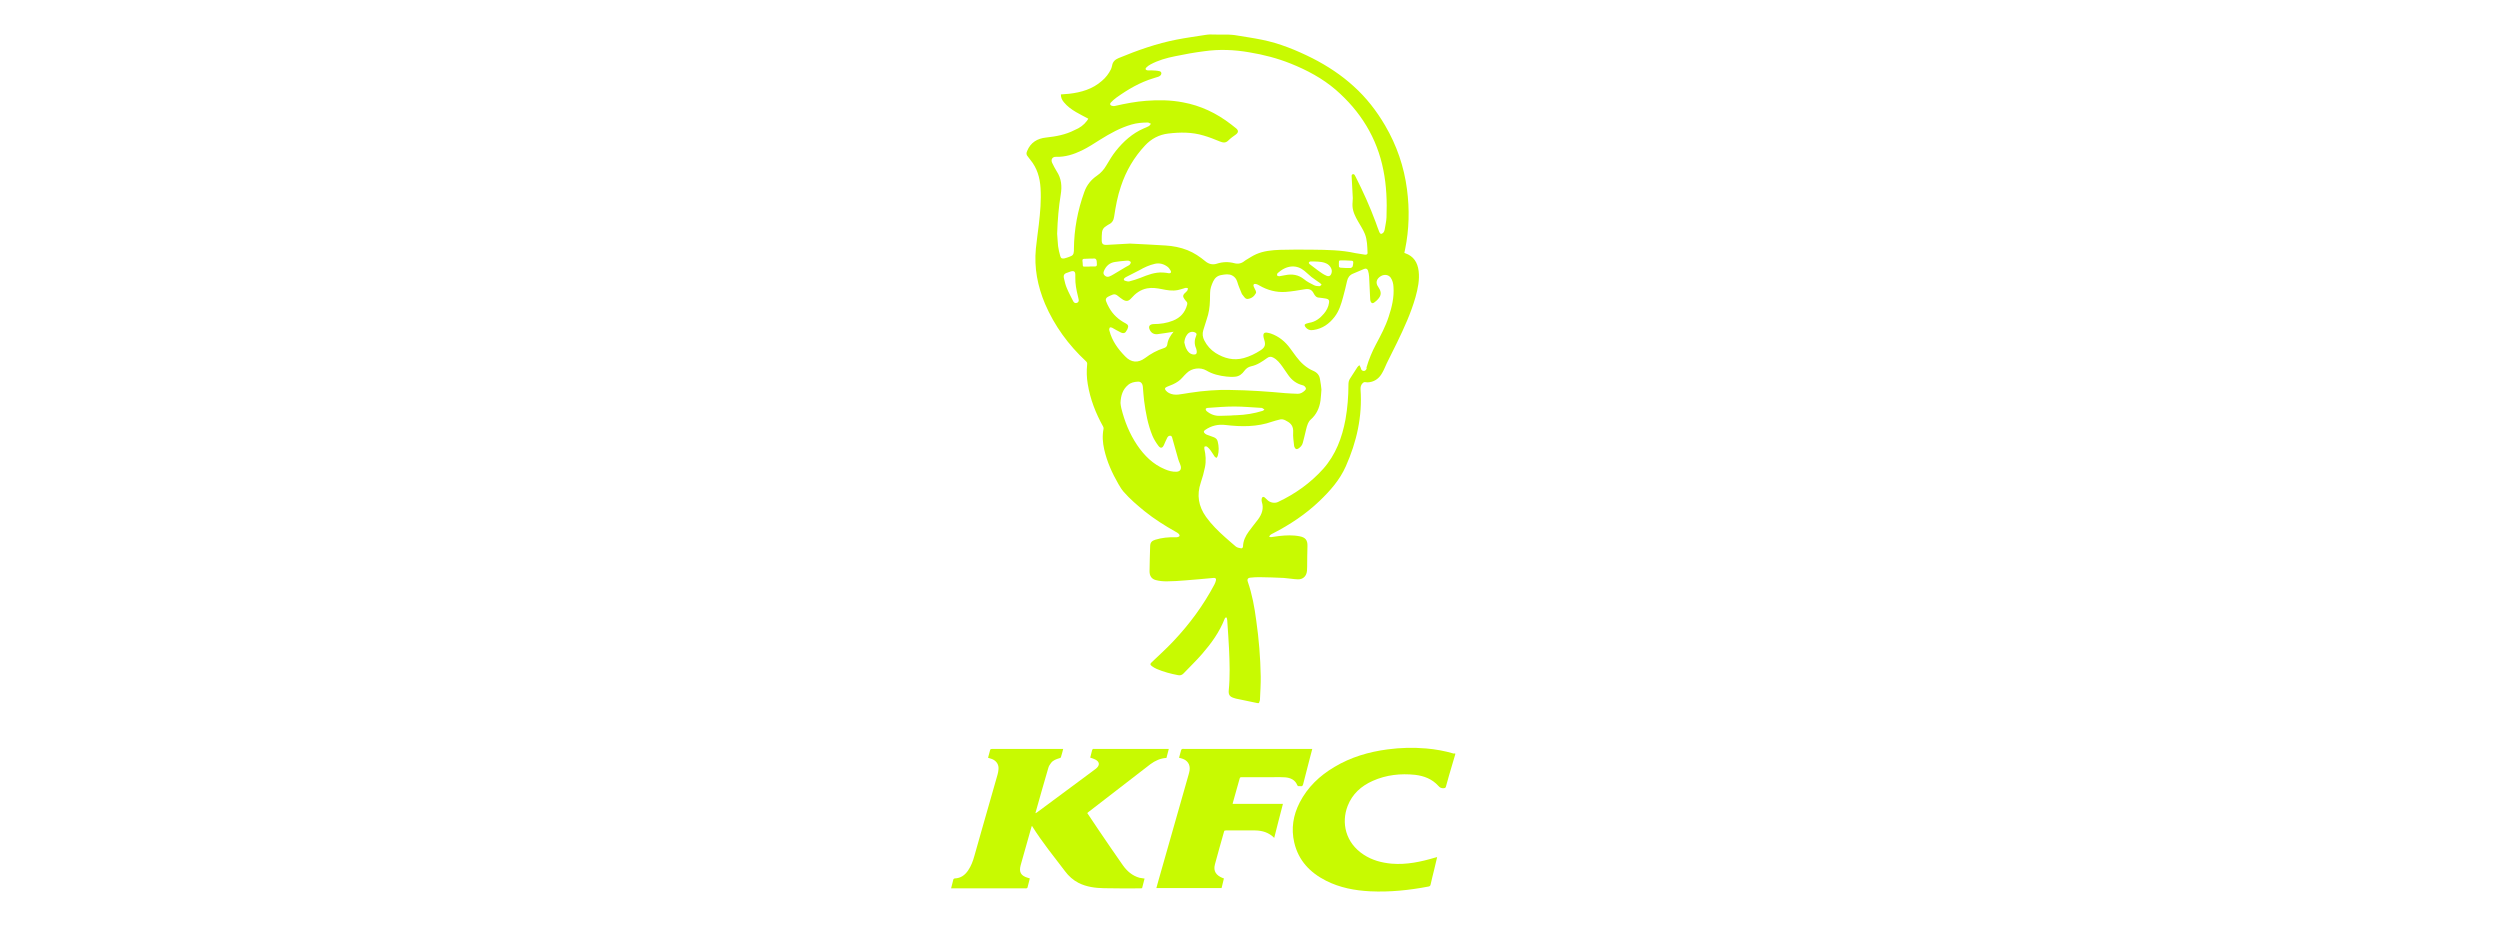 <svg xmlns="http://www.w3.org/2000/svg" xmlns:xlink="http://www.w3.org/1999/xlink" id="Layer_1" x="0px" y="0px" viewBox="0 0 161 60" style="enable-background:new 0 0 161 60;" xml:space="preserve"><style type="text/css">	.st0{display:none;}	.st1{display:inline;}	.st2{fill:#C8FA01;}</style><g id="ZrIh3j.tif" class="st0">	<g class="st1">		<path class="st2" d="M54.03,34.23c0.04-0.11,0.1-0.22,0.11-0.33c0.31-3.24,4.24-5.43,7.17-4.48c0.14,0.05,0.35,0.03,0.47-0.04   c0.65-0.39,1.28-0.81,1.92-1.23c-0.23-1.03-0.54-2.13-0.71-3.24c-0.32-2.14-0.26-4.27,0.3-6.37c0.1-0.36,0.02-0.53-0.28-0.71   c-0.86-0.51-1.72-1.03-2.57-1.56c-1.54-0.94-1.94-2.22-1.05-3.81c3.15-5.56,7.68-9.43,13.91-11.14   c8.93-2.44,18.42,0.72,24.09,9.02c0.44,0.65,0.87,1.31,1.22,2.01c0.83,1.65,0.35,3.2-1.22,4.14c-0.71,0.42-1.44,0.8-2.14,1.23   c-0.14,0.09-0.18,0.35-0.24,0.54c-0.02,0.08,0.04,0.19,0.06,0.28c0.13,0.89,0.33,1.56,1.46,1.8c1.17,0.25,1.65,1.27,1.59,2.57   c-0.03,0.64,0.69,1.09,1.26,0.79c1.18-0.62,2.42-0.78,3.71-0.42c1.2,0.33,1.67,1.01,1.64,2.24c-0.01,0.22-0.05,0.44,0.01,0.65   c0.04,0.14,0.2,0.35,0.32,0.36c1.17,0.08,2.12,1.42,1.87,2.88c-0.19,1.13-0.78,2.05-1.55,2.86c-0.31,0.33-0.4,0.66-0.4,1.1   c0.02,2.2-0.19,4.35-1.52,6.24c-1.29,1.84-3.69,2.8-5.6,2.15c-1.67-0.57-2.53-1.83-2.9-3.49c-0.04-0.2-0.1-0.4-0.14-0.6   c-0.05-0.01-0.1-0.02-0.16-0.03c-0.1,0.21-0.23,0.41-0.28,0.64c-0.88,3.36-1.81,6.7-2.59,10.08c-0.65,2.83-1.15,5.69-1.67,8.54   c-0.24,1.33-0.93,2.21-2.24,2.59c-5.54,0-11.09,0-16.63,0c-1.29-0.4-1.98-1.28-2.23-2.61c-0.44-2.35-0.92-4.69-1.43-7.03   c-0.32-1.47-0.72-2.92-1.07-4.36c-0.55,0.07-1.04,0.21-1.52,0.16c-0.61-0.07-0.98,0.15-1.42,0.55c-2.94,2.73-7.53,1.58-8.68-2.15   c-0.51-1.67-0.17-3.26,0.58-4.79c0.09-0.18,0.18-0.5,0.09-0.62c-0.86-1.09-1.32-2.34-1.55-3.69   C54.03,34.7,54.03,34.46,54.03,34.23z M67.18,43.67c0.07,0.25,0.12,0.42,0.16,0.59c0.94,4.18,1.88,8.35,2.82,12.53   c0.25,1.14,0.72,1.55,1.86,1.55c5.01,0,10.03,0,15.04,0c0.18,0,0.35,0,0.53-0.02c0.61-0.06,1.03-0.38,1.24-0.94   c0.12-0.33,0.18-0.68,0.25-1.03c1.07-4.99,2.1-10,3.22-14.98c0.38-1.69,1-3.33,1.48-4.9c0.81,0,1.51,0,2.2,0   c0,0.29-0.01,0.66,0,1.02c0.08,2.53,2.28,3.98,4.62,3.04c0.83-0.33,1.47-0.88,1.98-1.61c1.18-1.67,1.32-3.59,1.32-5.53   c0-0.78,0.08-1.42,0.72-1.98c0.44-0.39,0.74-0.96,1-1.51c0.17-0.37,0.23-0.84,0.2-1.25c-0.07-0.87-0.79-1.24-1.57-0.87   c-0.17,0.08-0.34,0.17-0.6,0.31c0-0.92-0.04-1.76,0.01-2.6c0.04-0.58-0.19-0.9-0.69-1.08c-1.05-0.39-2.11-0.31-3,0.28   c-0.64,0.43-1.12,0.38-1.69,0.04c-0.12-0.07-0.25-0.12-0.37-0.18c-0.99-0.46-0.99-0.46-0.91-1.57c0.08-1.05-0.29-1.57-1.33-1.8   c-0.38-0.08-0.77-0.09-1.13-0.13c-0.3-1.15-0.6-2.29-0.86-3.43c-0.03-0.13,0.15-0.37,0.29-0.46c1.03-0.61,2.08-1.2,3.12-1.78   c0.56-0.31,0.83-0.82,0.8-1.41c-0.03-0.47-0.15-1-0.39-1.39c-0.67-1.08-1.37-2.16-2.18-3.15c-3.97-4.87-9.09-7.6-15.39-7.76   c-8.45-0.21-14.77,3.62-19.21,10.7c-1.1,1.75-0.94,2.18,0.8,3.24c1.09,0.66,2.17,1.33,3.28,2c-0.8,1.89-0.92,3.82-0.85,5.78   c0.07,1.96,0.65,3.8,1.36,5.64c-1.38,0.28-2.67,0.56-3.24,2c-0.09-0.05-0.17-0.09-0.23-0.13c-2.33-1.64-6.2,0.32-6.58,2.95   c-0.19,1.32,0.14,2.5,0.87,3.58c0.32,0.47,0.7,0.89,1.06,1.34c-0.11,0.14-0.22,0.28-0.32,0.42c-0.82,1.2-1.26,2.51-1.01,3.96   c0.28,1.62,1.23,2.76,2.81,3.26c1.69,0.53,3.13-0.03,4.38-1.19c0.3-0.28,0.53-0.62,0.8-0.94C65.05,44.78,66.15,44.57,67.18,43.67z   "></path>		<path class="st2" d="M98.7,26.47c0.1,1.74-0.25,3.5,0.33,5.17c0.08,0.01,0.16,0.03,0.24,0.04c0.11-0.25,0.27-0.49,0.31-0.75   c0.19-1.3,0.38-2.6,0.49-3.91c0.09-1.07,0.91-1.69,1.98-1.39c0.09,1.73,0.18,3.46,0.28,5.34c0.68-0.53,1.23-0.96,1.78-1.39   c0.03,0.03,0.05,0.05,0.08,0.08c-0.43,0.41-0.84,0.85-1.3,1.22c-0.39,0.31-0.52,0.64-0.53,1.15c-0.03,1.35-0.07,2.71-0.26,4.05   c-0.15,1.11-0.66,2.11-1.7,2.7c-0.69,0.39-1.43,0.64-2.16,0.1c-0.7-0.53-0.89-1.31-0.71-2.12c0.14-0.64,0.38-1.3,0.74-1.83   c0.54-0.78,1.22-1.48,1.89-2.17c0.26-0.27,0.38-0.51,0.33-0.88c-0.08-0.62-0.14-1.24-0.31-1.86c-0.14,0.55-0.28,1.11-0.44,1.66   c-0.08,0.28-0.21,0.55-0.34,0.82c-0.24,0.49-0.6,0.83-1.17,0.85c-0.57,0.02-0.9-0.33-1.12-0.8c-0.03-0.06-0.08-0.12-0.18-0.25   c-0.14,0.37-0.22,0.69-0.36,0.98c-0.19,0.38-0.37,0.79-0.65,1.11c-0.69,0.8-1.7,0.63-2.14-0.33c-0.09-0.19-0.16-0.39-0.26-0.65   c-0.22,0.52-0.38,0.97-0.59,1.41c-0.29,0.62-0.77,1.01-1.49,0.93c-0.71-0.08-0.94-0.63-1.11-1.22c-0.04-0.15-0.09-0.29-0.17-0.56   c-0.14,0.27-0.24,0.46-0.33,0.64c-0.59,1.12-1.39,2-2.64,2.38c-1.13,0.34-2.04,0.05-2.77-0.88c-0.14-0.18-0.27-0.37-0.47-0.64   c-0.09,0.43-0.13,0.75-0.23,1.06c-0.13,0.39-0.25,0.79-0.46,1.14c-0.42,0.67-1.09,0.81-1.71,0.32c-0.44-0.35-0.81-0.79-1.2-1.2   c-0.14-0.15-0.26-0.33-0.54-0.47c-0.04,0.61-0.14,1.23-0.09,1.84c0.05,0.71-0.39,0.93-0.91,1.09c-0.61,0.19-1.13,0-1.43-0.51   c-0.1-0.17-0.16-0.36-0.22-0.54c-0.06-0.18-0.11-0.37-0.19-0.68c-0.1,0.23-0.16,0.36-0.23,0.49c-0.33,0.58-0.58,1.23-1.02,1.7   c-1.17,1.25-2.9,0.84-3.46-0.78c-0.17-0.49-0.23-1.02-0.48-1.55c-0.03,0.18-0.06,0.36-0.1,0.53c-0.2,0.87-0.29,1.79-0.64,2.6   c-0.21,0.48-0.77,0.89-1.27,1.12c-0.87,0.4-1.71,0.07-2.26-0.72c-0.12-0.17-0.23-0.35-0.39-0.59c-0.17,0.44-0.28,0.81-0.45,1.16   c-0.16,0.33-0.34,0.67-0.59,0.94c-0.68,0.75-1.75,0.6-2.1-0.34c-0.23-0.63-0.28-1.34-0.37-2.02c-0.06-0.49-0.01-0.98-0.07-1.47   c-0.02-0.15-0.22-0.4-0.34-0.4c-0.46-0.01-0.92,0.05-1.48,0.1c0.26,0.48,0.47,0.84,0.66,1.22c0.51,1.04,0.71,2.13,0.33,3.26   c-0.44,1.32-1.43,2.01-2.76,2.16c-1.75,0.2-3.05-1.64-2.55-3.55c0.25-0.94,0.76-1.72,1.52-2.33c0.16-0.13,0.33-0.27,0.55-0.45   c-0.45-0.41-0.87-0.78-1.27-1.18c-0.89-0.86-1.53-1.85-1.46-3.16c0.07-1.38,1.37-2.5,2.98-2.58c1.19-0.06,2.15,0.78,2.34,2.18   c0.05,0.38-0.05,0.88-0.28,1.17c-0.35,0.44-0.99,0.44-1.47,0.22c0-0.62,0.04-1.21-0.01-1.78c-0.05-0.52-0.35-0.88-0.92-0.88   c-0.54,0-1.04,0.46-0.99,1.04c0.04,0.53,0.13,1.16,0.44,1.55c0.75,0.95,1.65,1.78,2.49,2.65c0.06,0.06,0.18,0.09,0.27,0.09   c0.63,0.01,1.25,0,1.92,0c0-0.74,0-1.44,0-2.19c-0.67,0.06-0.74-0.39-0.81-0.87c0.84-0.32,0.84-0.32,0.86-1.27   c0.01-0.69,0.04-1.38,0.05-2.06c0-0.5,0.42-0.6,0.74-0.71c0.36-0.12,0.75-0.13,1.14-0.15c0.02,0,0.09,0.31,0.09,0.48   c0.01,0.98,0,1.96,0,3.02c0.33-0.11,0.69-0.22,1.05-0.34c0.03,0.03,0.06,0.07,0.09,0.1c-0.27,0.22-0.51,0.47-0.81,0.64   c-0.33,0.18-0.48,0.39-0.46,0.79c0.06,1.59,0.07,3.18,0.15,4.77c0.02,0.36,0.24,0.71,0.37,1.06c0.26-0.29,0.59-0.55,0.74-0.89   c0.16-0.35,0.18-0.79,0.19-1.19c0.03-0.69-0.02-1.38,0.04-2.06c0.02-0.27,0.23-0.52,0.35-0.77c0.1-0.22,0.27-0.42,0.3-0.65   c0.13-0.8,0.64-1.38,1.46-1.58c0.75-0.18,1.43,0.07,1.83,0.85c0.36,0.7,0.58,1.48,0.92,2.39c0.07-0.28,0.14-0.47,0.16-0.66   c0.09-0.7,0.1-1.42,0.26-2.1c0.23-0.99,0.97-1.56,1.98-1.67c0.98-0.1,1.72,0.4,1.89,1.28c0.18,0.93-0.07,1.2-1.1,1.12   c-0.04-0.45-0.06-0.92-0.13-1.38c-0.02-0.15-0.18-0.27-0.27-0.41c-0.13,0.11-0.29,0.2-0.38,0.33c-0.09,0.14-0.16,0.33-0.16,0.5   c-0.01,1.17,0,2.35,0.02,3.52c0,0.19,0.1,0.38,0.19,0.55c0.31,0.64,0.77,0.8,1.33,0.35c0.79-0.63,1.28-1.42,1.25-2.52   c-0.06-2.67-0.07-5.34-0.07-8.02c0-0.66,1.2-1.39,1.79-1.1c0.13,0.06,0.19,0.39,0.18,0.59c-0.04,2.04-0.14,4.09-0.15,6.13   c-0.01,1.02,0.1,2.04,0.19,3.06c0.02,0.25,0.14,0.49,0.36,0.71c0.09-0.87,0.12-1.75,0.29-2.6c0.21-1.01,0.48-2.03,0.86-2.99   c0.18-0.44,0.64-0.84,1.07-1.09c0.49-0.29,0.98-0.03,1.15,0.45c0.11,0.33,0.11,0.59-0.31,0.74c-0.27,0.09-0.52,0.27-0.74,0.46   c-1.14,0.97-1.18,1.43-0.21,2.51c0.43,0.48,0.89,0.94,1.39,1.35c0.44,0.35,0.71,0.25,0.88-0.28c0.19-0.6,0.25-1.17,0.06-1.83   c-0.7-2.32-0.79-4.69-0.02-7.02c0.5-1.51,1.41-2.62,3.09-2.9c1.03-0.17,1.86,0.25,2.2,1.23c0.18,0.51,0.26,1.07,0.28,1.61   c0.04,1.1-0.23,1.38-1.32,1.53c-0.21,0.03-0.43,0-0.59,0c0.07-0.77,0.19-1.54,0.2-2.31c0.01-0.45,0.02-1.07-0.53-1.19   c-0.58-0.14-0.91,0.37-1.15,0.83c-0.55,1.04-0.66,2.18-0.68,3.32c-0.03,1.54,0.14,3.07,0.68,4.52c0.27,0.73,0.61,1.48,1.49,1.6   c0.89,0.12,1.53-0.42,2.04-1.08c0.57-0.74,0.95-1.53,0.84-2.55c-0.1-0.91,0.01-1.84,0.04-2.77c0-0.14,0.06-0.34,0.16-0.41   c0.52-0.37,1.08-0.63,1.82-0.47c-0.02,0.41-0.07,0.79-0.06,1.18c0.04,1.37,0.08,2.74,0.16,4.11c0.01,0.18,0.2,0.35,0.31,0.52   c0.15-0.14,0.39-0.25,0.44-0.42c0.19-0.63,0.42-1.27,0.45-1.92c0.07-1.31,0.02-2.63,0.02-4c-0.73,0.05-0.87-0.36-0.91-0.92   c0.25-0.06,0.49-0.11,0.9-0.21c0-0.9-0.01-1.83,0-2.77c0.01-0.73,1.08-1.47,1.76-1.21c0.12,0.04,0.22,0.3,0.21,0.45   c-0.01,0.83-0.06,1.65-0.09,2.47c-0.01,0.19,0,0.38,0,0.66c0.44-0.15,0.8-0.27,1.16-0.39c0.03,0.04,0.06,0.07,0.09,0.11   c-0.27,0.22-0.52,0.48-0.83,0.64c-0.35,0.18-0.45,0.42-0.44,0.8c0.06,1.57,0.06,3.14,0.14,4.71c0.02,0.37,0.25,0.74,0.38,1.11   c0.26-0.32,0.61-0.59,0.76-0.96c0.16-0.39,0.2-0.86,0.19-1.3c-0.01-1.02-0.1-2.04-0.1-3.06C96.65,26.62,97.4,26.11,98.7,26.47z    M59.84,38.94c-0.32,0.39-0.66,0.68-0.84,1.05c-0.54,1.1-0.46,2.21,0.11,3.28c0.23,0.43,0.53,0.81,1.1,0.73   c0.61-0.09,0.86-0.54,0.93-1.07C61.32,41.45,60.78,40.21,59.84,38.94z M100.53,32.97c-1.18,1.11-2.04,2.21-2.24,3.71   c-0.1,0.74,0.22,1.48,0.65,1.57c0.48,0.1,0.96-0.33,1.23-1.14C100.6,35.82,100.59,34.49,100.53,32.97z M68.76,37.64   c-0.02,0.82,0.13,1.59,0.55,2.29c0.33,0.53,0.85,0.52,1.14-0.04c0.34-0.66,0.38-1.37,0.27-2.1   C70.06,37.74,69.44,37.69,68.76,37.64z M70.57,37.6c0.06-0.08,0.13-0.16,0.19-0.25c-0.21-0.6-0.36-1.23-0.66-1.79   c-0.13-0.26-0.52-0.48-0.82-0.52c-0.41-0.06-0.73,0.21-0.87,0.68c0.17,0.05,0.33,0.1,0.47,0.15c0.12,0.47-0.48,1.07,0.27,1.36   C69.6,37.4,70.1,37.48,70.57,37.6z"></path>		<path class="st2" d="M87.51,56.86c-0.32,0-0.59,0-0.94,0c0.15-1.08,0.3-2.12,0.44-3.16c-0.03-0.01-0.06-0.03-0.1-0.04   c-0.41,0.88-0.82,1.76-1.23,2.63c-0.25,0.53-1.02,0.83-1.54,0.57c-0.13-0.07-0.22-0.26-0.29-0.42c-0.56-1.19-1.12-2.38-1.72-3.67   c-0.12,0.22-0.21,0.35-0.28,0.5c-0.5,1.07-1.03,2.12-1.48,3.21c-0.21,0.49-0.56,0.39-0.91,0.4c-0.35,0.01-0.66,0.04-0.85-0.41   c-0.44-1.05-0.95-2.07-1.43-3.1c-0.08-0.17-0.17-0.34-0.32-0.62c-0.58,1.25-1.12,2.4-1.65,3.55c-0.24,0.52-1.04,0.82-1.54,0.56   c-0.13-0.07-0.22-0.27-0.29-0.42c-0.37-0.77-0.73-1.55-1.2-2.29c0.12,0.88,0.24,1.77,0.37,2.69c-0.33,0-0.62,0-0.8,0   c-0.98-4.51-1.96-9.01-2.92-13.46c0.64-0.15,1.38-0.32,2.13-0.49c-0.01,0.04-0.02,0.11-0.06,0.16c-0.81,1.16-0.8,2.38-0.32,3.67   c0.36,0.98,0.6,2.01,0.89,3.02c0.08,0,0.15-0.01,0.23-0.01c0.48-1.04,0.93-2.11,1.47-3.12c0.36-0.67,0.4-1.23,0.01-1.9   c-0.41-0.69-0.66-1.47-1.04-2.18c-0.24-0.45-0.18-0.77,0.22-1.08c1.36,0.35,1.17,1.82,1.99,2.69c0.51-1.52,1.25-2.87,2.91-3.57   c0.49,0.03,0.8,0.44,1.03,1.01c0.34,0.85,0.76,1.67,1.16,2.52c0.67-0.87,1.99-3.97,1.9-4.43c0.48,0.04,0.96,0.09,1.33,0.12   c0.68,1.46,1.34,2.89,2.05,4.43c0.66-1.42,1.28-2.71,1.85-4.02c0.07-0.17-0.05-0.44-0.13-0.65c-0.1-0.27-0.24-0.53-0.34-0.75   c0.97-0.28,1.91-0.55,2.85-0.82c-0.24,0.53-0.52,1.11-0.77,1.7c-0.07,0.17-0.14,0.4-0.07,0.55c0.38,0.88,0.8,1.74,1.27,2.74   c0.11-0.32,0.18-0.52,0.24-0.72c0.36-1.23,0.73-2.45,1.05-3.68c0.11-0.42,0.08-0.88,0.12-1.36c0.33,0.03,0.8,0.07,1.31,0.12   C90.14,43.73,88.39,50.16,87.51,56.86z M82.12,49.85c0.66-1.41,1.26-2.7,1.85-3.99c0.04-0.1,0.06-0.24,0.02-0.34   c-0.6-1.31-1.21-2.61-1.87-4.05c-0.58,1.24-1.07,2.37-1.63,3.46c-0.27,0.52-0.27,0.95,0,1.47C81.06,47.49,81.55,48.62,82.12,49.85   z M79.51,47.1c-0.36,0.76-0.64,1.36-0.92,1.96c-0.33,0.73-0.92,1.47-0.92,2.2c0.01,0.75,0.59,1.51,0.93,2.25   c0.28,0.61,0.57,1.22,0.92,1.94c0.66-1.41,1.26-2.68,1.84-3.96c0.05-0.11,0.06-0.28,0.02-0.39C80.78,49.81,80.17,48.53,79.51,47.1   z M76.89,49.84c0.32-0.67,0.58-1.21,0.83-1.76c0.37-0.8,1.01-1.61,1.01-2.41c-0.01-0.82-0.65-1.64-1.02-2.46   c-0.25-0.54-0.51-1.08-0.82-1.73c-0.66,1.41-1.26,2.7-1.85,4c-0.05,0.12-0.02,0.31,0.03,0.44C75.65,47.19,76.24,48.45,76.89,49.84   z M84.74,55.47c0.34-0.72,0.62-1.3,0.89-1.89c0.35-0.77,0.96-1.54,0.96-2.3c0-0.77-0.62-1.54-0.97-2.3   c-0.27-0.59-0.55-1.17-0.88-1.87c-0.65,1.41-1.25,2.68-1.84,3.96c-0.05,0.11-0.07,0.28-0.02,0.38   C83.47,52.75,84.07,54.05,84.74,55.47z M74.27,47.1c-0.66,1.43-1.27,2.74-1.87,4.05c-0.04,0.09-0.03,0.24,0.02,0.33   c0.59,1.3,1.2,2.59,1.86,4c0.66-1.43,1.27-2.73,1.88-4.05c0.04-0.08,0.04-0.2,0-0.28C75.55,49.84,74.94,48.53,74.27,47.1z    M87.36,41.47c-0.66,1.43-1.27,2.7-1.84,3.99c-0.07,0.16,0,0.41,0.08,0.59c0.4,0.9,0.82,1.78,1.23,2.67   c0.16,0.34,0.33,0.67,0.51,1.05c0.97-1.53,1.12-3.22,1.56-4.81c0.02-0.07,0-0.16-0.04-0.23C88.39,43.69,87.9,42.64,87.36,41.47z"></path>		<path class="st2" d="M79.66,15.6c0.7,0.73,1.36,1.43,2.06,2.16c-2.49,1.99-3.28,4.7-3.42,7.58c-0.76,0.33-1.47,0.6-2.15,0.94   c-0.63,0.32-0.92,0.88-0.91,1.6c0.01,1.16,0,2.31,0,3.46c-2.22,0.01-2.84,0.26-3.96,1.55c-0.6-0.16-1.18-0.3-1.76-0.46   c-0.43-0.12-1.09-1.08-1.06-1.57c0.06-1.31,0.34-2.58,0.97-3.73c0.48-0.88,0.98-1.75,1.55-2.57c2.19-3.1,4.74-5.87,7.7-8.25   C78.97,16.09,79.28,15.88,79.66,15.6z"></path>		<path class="st2" d="M77.14,13.5c0.64,0.52,1.26,1.02,1.85,1.5c-1.24,1.11-2.48,2.16-3.65,3.29c-2.24,2.19-4.27,4.56-5.91,7.25   c-0.83,1.35-1.47,2.77-1.66,4.37c-0.01,0.09-0.05,0.18-0.11,0.35c-0.97-1.45-1.58-2.96-1.94-4.58c-0.4-1.79-0.41-3.58-0.12-5.39   c0.16-0.96,0.76-1.6,1.53-2.06c0.74-0.44,1.55-0.75,2.35-1.08c0.87-0.35,1.77-0.64,2.65-0.98C73.9,15.5,75.64,14.79,77.14,13.5z"></path>		<path class="st2" d="M92.53,20.11c-0.11-0.18-0.19-0.4-0.33-0.55c-1.16-1.16-2.44-2.15-3.98-2.77c-1.79-0.72-3.54-0.51-5.25,0.25   c-0.11,0.05-0.21,0.1-0.32,0.16c-0.09,0.04-0.17,0.08-0.28,0.13c-0.68-0.72-1.35-1.43-2.08-2.2c2.17-1.19,4.18-2.63,6.71-2.9   c0.8-0.09,1.44,0.11,2.04,0.74c1.78,1.89,3.01,4.05,3.61,6.58c0.02,0.1,0.04,0.19,0.05,0.29c0,0.04-0.01,0.08-0.02,0.11   C92.63,20.01,92.58,20.06,92.53,20.11z"></path>		<path class="st2" d="M89.54,23.84c-0.87-0.82-1.86-1.13-3.01-0.99c-0.14,0.02-0.38-0.04-0.45-0.14c-1.04-1.58-2.07-3.18-3.12-4.81   c1.18-0.6,2.47-0.99,3.85-0.7c2.7,0.56,4.49,2.41,6.1,4.29c-0.45,0.64-0.82,1.19-1.25,1.81C91.01,23.12,90.25,23.29,89.54,23.84z"></path>		<path class="st2" d="M80.18,29.69c0.04-0.76,0.04-1.46,0.11-2.16c0.08-0.82-0.19-1.41-0.92-1.81c-0.14-0.07-0.29-0.28-0.29-0.41   c0.11-1.74,0.37-3.46,1.35-4.95c0.47-0.71,1.07-1.34,1.74-2.17c1.17,1.72,2.22,3.27,3.31,4.88c-2.54,1.08-3.43,3.16-3.82,5.54   c-0.08,0.47-0.18,0.75-0.7,0.8C80.72,29.43,80.49,29.57,80.18,29.69z"></path>		<path class="st2" d="M66.36,17.63c1.03-2.58,2.71-4.73,5.08-6.31c0.28-0.19,0.75-0.2,1.1-0.13c1.44,0.26,2.65,1.04,3.96,1.88   c-0.48,0.33-0.88,0.69-1.34,0.89c-1.61,0.72-3.23,1.4-4.86,2.08C68.99,16.58,67.66,17.1,66.36,17.63z"></path>		<path class="st2" d="M87.13,11.39c-2.85,0.39-5.12,1.85-7.44,3.21c-0.62-0.52-1.24-1.03-1.91-1.58c1.36-1.06,2.68-2.15,2.91-4.04   C83.04,9.23,85.14,10.03,87.13,11.39z"></path>		<path class="st2" d="M79.95,8.91c-0.15,0.46-0.22,0.87-0.41,1.21c-0.52,0.98-1.36,1.66-2.27,2.26c-0.11,0.07-0.36,0.01-0.51-0.06   c-1.24-0.66-2.46-1.34-3.68-2C75.13,9.29,77.41,8.81,79.95,8.91z"></path>		<path class="st2" d="M64.61,12.63c0.29-0.18,0.75-0.23,1.17,0.15c0.36,0.33,0.45,0.75,0.24,1.18c-0.38,0.77-0.8,1.52-1.24,2.32   c-1.14-0.66-2.22-1.28-3.37-1.94c0.44-0.75,0.83-1.5,1.32-2.17c0.17-0.23,0.65-0.42,0.9-0.34C63.98,11.94,64.24,12.31,64.61,12.63   z M64.75,14.9c0.11-0.46,0.2-0.81,0.26-1.17c0.01-0.04-0.29-0.19-0.32-0.16c-0.27,0.24-0.51,0.52-0.79,0.83   C64.21,14.58,64.39,14.69,64.75,14.9z M63.38,14.11c0.11-0.35,0.22-0.65,0.28-0.95c0.01-0.05-0.31-0.24-0.35-0.2   c-0.24,0.2-0.44,0.44-0.69,0.71C62.92,13.83,63.1,13.94,63.38,14.11z"></path>		<path class="st2" d="M83.59,7.51c0.51-1.22,0.98-2.36,1.49-3.57c0.8,0.34,1.59,0.63,2.31,1.03c0.25,0.14,0.5,0.59,0.46,0.85   c-0.06,0.35-0.39,0.66-0.66,1.08c0.26,0.3,0.34,0.79-0.07,1.27c-0.4,0.47-0.91,0.4-1.41,0.21C85.02,8.11,84.34,7.82,83.59,7.51z    M84.95,7.31c0.45,0.06,0.81,0.13,1.17,0.14c0.04,0,0.18-0.34,0.14-0.38c-0.28-0.23-0.58-0.42-0.92-0.65   C85.2,6.74,85.11,6.93,84.95,7.31z M85.55,5.88C85.95,5.94,86.25,6,86.56,6c0.05,0,0.17-0.35,0.13-0.38   c-0.23-0.2-0.5-0.36-0.79-0.55C85.77,5.37,85.69,5.55,85.55,5.88z"></path>		<path class="st2" d="M73.74,6.3c-0.55,0.52-0.42,1.06-0.16,1.66c-0.38,0.13-0.73,0.24-1.11,0.37c-0.41-1.23-0.8-2.39-1.21-3.63   c0.36-0.12,0.7-0.24,1.08-0.38c0.17,0.44,0.32,0.83,0.52,1.38c0.39-1.15,0.7-2.24,2.13-2.16c-0.25,0.54-0.51,1.08-0.79,1.69   c0.69,0.59,1.39,1.18,2.05,1.74C75.06,8.03,74.44,6.98,73.74,6.3z"></path>		<path class="st2" d="M79.31,4.5c0.02,0.27,0.04,0.48,0.06,0.74c-0.63,0.06-1.22,0.11-1.86,0.16c0.03,0.28,0.05,0.49,0.07,0.78   c0.69-0.04,1.34-0.09,2.03-0.13c0.03,0.27,0.06,0.5,0.09,0.82c-1.07,0.08-2.12,0.16-3.24,0.24c-0.1-1.29-0.19-2.53-0.29-3.84   c1.07-0.08,2.1-0.15,3.16-0.22c0.02,0.28,0.04,0.48,0.06,0.76C78.74,3.87,78.11,3.93,77.42,4c0.02,0.22,0.04,0.41,0.06,0.63   C78.1,4.58,78.66,4.55,79.31,4.5z"></path>		<path class="st2" d="M70.57,6.21c-0.42,0.26-0.69,0.75-1.29,0.44c-0.1-0.05-0.36,0.17-0.52,0.3c-0.05,0.04-0.01,0.3,0.02,0.3   c0.18,0.02,0.37,0.04,0.55,0c0.4-0.08,0.79-0.25,1.19-0.29c0.69-0.07,1.18,0.39,1.2,1.06c0.03,0.9-0.62,1.3-1.3,1.65   c-0.69,0.35-1.15,0.29-1.67-0.19c-0.04-0.04-0.06-0.09-0.11-0.18c0.39-0.26,0.65-0.8,1.29-0.4c0.13,0.08,0.48-0.14,0.69-0.29   c0.07-0.05,0.06-0.4,0.03-0.41c-0.22-0.07-0.46-0.14-0.69-0.11c-0.4,0.05-0.8,0.23-1.2,0.26c-0.57,0.04-1.01-0.36-1.02-0.9   c-0.02-0.85,0.62-1.22,1.26-1.54C69.64,5.58,70,5.65,70.57,6.21z"></path>		<path class="st2" d="M90.12,11.31c-0.36-0.45-1.17-0.44-0.82-1.27c0.03-0.08-0.17-0.27-0.29-0.38c-0.22-0.19-0.47-0.35-0.72-0.54   c-0.2,0.12-0.38,0.23-0.59,0.35c-0.29-0.21-0.59-0.43-0.93-0.68c1.11-0.72,2.16-1.41,3.23-2.07c0.13-0.08,0.42-0.02,0.55,0.08   c0.25,0.2,0.66,0.53,0.62,0.72C90.88,8.76,90.5,9.98,90.12,11.31z M88.96,8.59c0.25,0.19,0.44,0.33,0.7,0.52   c0.16-0.45,0.3-0.84,0.44-1.23c-0.03-0.02-0.06-0.05-0.1-0.07C89.67,8.06,89.34,8.31,88.96,8.59z"></path>		<path class="st2" d="M69.32,10.26c-0.27,0.28-0.45,0.5-0.67,0.69c-0.08,0.07-0.27,0.14-0.35,0.09c-0.69-0.42-0.83,0.3-1.13,0.58   c-0.15,0.14-0.07,0.52-0.09,0.79c0.06,0.02,0.12,0.04,0.18,0.06c-0.27,0.22-0.54,0.45-0.87,0.72c-0.15-0.3-0.31-0.64-0.48-0.98   c-0.31-0.65-0.63-1.31-0.94-1.96c-0.31-0.65-0.16-1.17,0.47-1.51c0.1-0.05,0.26-0.03,0.37,0.02C66.96,9.24,68.09,9.73,69.32,10.26   z M65.98,9.88c-0.03,0.03-0.07,0.06-0.1,0.09c0.2,0.35,0.41,0.71,0.65,1.12c0.22-0.24,0.39-0.41,0.59-0.63   C66.69,10.24,66.34,10.06,65.98,9.88z"></path>		<path class="st2" d="M83.81,4.51c-0.4-0.05-0.76-0.09-1.2-0.14c-0.16,0.93-0.31,1.85-0.47,2.85c-0.37-0.05-0.72-0.1-1.13-0.16   c0.14-0.98,0.28-1.9,0.42-2.87c-0.4-0.08-0.76-0.15-1.18-0.23c0.04-0.27,0.08-0.53,0.13-0.89c1.19,0.18,2.35,0.36,3.57,0.55   C83.9,3.93,83.86,4.19,83.81,4.51z"></path>		<path class="st2" d="M90.14,11.4c0.99-0.84,1.93-1.64,2.93-2.49c0.25,0.29,0.49,0.56,0.77,0.88c-0.74,0.63-1.45,1.24-2.22,1.9   c0.39,0.47,0.77,0.93,1.19,1.44c-0.23,0.2-0.43,0.37-0.69,0.6C91.46,12.96,90.82,12.21,90.14,11.4z"></path>		<path class="st2" d="M92.24,13.96c1.13-0.61,2.23-1.2,3.39-1.83c0.19,0.34,0.36,0.66,0.56,1.02c-0.86,0.47-1.68,0.92-2.56,1.4   c0.29,0.55,0.57,1.08,0.87,1.65c-0.27,0.15-0.51,0.28-0.81,0.44C93.21,15.75,92.73,14.88,92.24,13.96z"></path>		<path class="st2" d="M92.23,25.78c0.01,0.66-0.43,1.15-1.05,1.16c-0.62,0.01-1.13-0.5-1.15-1.16c-0.02-0.66,0.48-1.21,1.09-1.2   C91.74,24.58,92.23,25.11,92.23,25.78z"></path>	</g></g><g id="tcZ5VT.tif">	<g>		<path class="st2" d="M79.13,2.23c0.13,0.01,0.26,0.01,0.38,0.03c0.59,0.1,1.18,0.18,1.76,0.3c1.14,0.23,2.21,0.67,3.25,1.19   c0.96,0.49,1.86,1.08,2.66,1.81c0.81,0.73,1.47,1.58,2.02,2.52c0.75,1.28,1.22,2.65,1.41,4.11c0.17,1.29,0.14,2.58-0.12,3.86   c-0.02,0.08-0.03,0.15-0.05,0.23c0.02,0.01,0.04,0.03,0.06,0.03c0.54,0.19,0.79,0.59,0.86,1.14c0.07,0.57-0.05,1.13-0.2,1.68   c-0.29,1.02-0.73,1.98-1.19,2.93c-0.22,0.45-0.44,0.89-0.66,1.33c-0.1,0.21-0.18,0.43-0.3,0.63c-0.17,0.31-0.43,0.53-0.79,0.59   c-0.1,0.02-0.2,0.02-0.3,0c-0.08-0.01-0.11,0.02-0.16,0.06c-0.12,0.12-0.15,0.25-0.14,0.42c0.12,1.73-0.25,3.37-0.95,4.94   c-0.39,0.88-1.01,1.58-1.7,2.24c-0.89,0.85-1.9,1.52-2.99,2.08c-0.06,0.03-0.12,0.06-0.17,0.1c-0.03,0.03-0.05,0.07-0.08,0.11   c0.05,0.01,0.09,0.04,0.14,0.03c0.17-0.02,0.33-0.05,0.5-0.07c0.45-0.05,0.9-0.07,1.34,0.02c0.36,0.07,0.5,0.25,0.49,0.62   c-0.01,0.45-0.02,0.9-0.02,1.35c0,0.08,0,0.16-0.01,0.25c-0.03,0.34-0.25,0.56-0.59,0.55c-0.3-0.01-0.6-0.07-0.9-0.09   c-0.53-0.03-1.06-0.04-1.59-0.05c-0.18,0-0.37,0.01-0.55,0.03c-0.18,0.01-0.24,0.11-0.18,0.27c0.28,0.81,0.43,1.64,0.54,2.48   c0.17,1.19,0.27,2.39,0.29,3.6c0.01,0.51-0.03,1.01-0.05,1.52c0,0.03-0.01,0.05-0.02,0.08c-0.04,0.15-0.04,0.15-0.19,0.12   c-0.45-0.09-0.89-0.18-1.34-0.28c-0.05-0.01-0.1-0.03-0.16-0.05c-0.24-0.08-0.32-0.21-0.3-0.46c0.09-0.9,0.06-1.8,0.02-2.69   c-0.03-0.59-0.07-1.17-0.11-1.75c0-0.07-0.01-0.15-0.03-0.22c-0.02-0.07-0.06-0.08-0.11-0.02c-0.02,0.02-0.03,0.05-0.04,0.07   c-0.33,0.84-0.85,1.56-1.44,2.24c-0.38,0.44-0.81,0.85-1.21,1.27c-0.1,0.1-0.21,0.13-0.35,0.1c-0.47-0.09-0.93-0.21-1.37-0.4   c-0.11-0.05-0.22-0.11-0.31-0.18c-0.12-0.09-0.12-0.15-0.01-0.25c0.47-0.45,0.95-0.88,1.4-1.36c1.04-1.1,1.93-2.31,2.64-3.65   c0.05-0.09,0.08-0.19,0.1-0.28c0.02-0.11-0.05-0.15-0.16-0.14c-0.61,0.06-1.23,0.11-1.84,0.16c-0.39,0.03-0.79,0.06-1.18,0.06   c-0.23,0-0.47-0.02-0.69-0.08c-0.28-0.07-0.41-0.27-0.41-0.57c0.01-0.54,0.02-1.09,0.04-1.63c0.01-0.22,0.1-0.33,0.33-0.4   c0.42-0.13,0.85-0.17,1.28-0.16c0.05,0,0.11,0.01,0.16-0.01c0.05-0.01,0.11-0.04,0.12-0.07c0.01-0.04-0.01-0.1-0.04-0.13   c-0.06-0.06-0.14-0.11-0.22-0.15c-0.69-0.39-1.36-0.81-1.98-1.31c-0.48-0.39-0.95-0.79-1.36-1.26c-0.13-0.15-0.23-0.32-0.33-0.49   c-0.41-0.71-0.74-1.44-0.92-2.24c-0.1-0.44-0.13-0.88-0.04-1.33c0.01-0.04-0.01-0.1-0.03-0.14c-0.48-0.86-0.83-1.76-0.99-2.74   c-0.07-0.41-0.08-0.82-0.04-1.24c0.01-0.08,0.01-0.15-0.07-0.22c-1.13-1.05-2.03-2.28-2.64-3.7c-0.48-1.14-0.71-2.32-0.59-3.56   c0.05-0.52,0.13-1.03,0.19-1.55c0.09-0.78,0.16-1.56,0.11-2.35c-0.04-0.67-0.22-1.29-0.66-1.82c-0.05-0.07-0.1-0.14-0.16-0.21   c-0.11-0.11-0.1-0.23-0.04-0.36c0.22-0.54,0.65-0.8,1.21-0.86c0.64-0.07,1.26-0.18,1.84-0.48C69.54,8.24,69.8,8.05,70,7.78   c0.02-0.03,0.04-0.06,0.06-0.09c0.01-0.02,0.02-0.03,0.02-0.05c-0.26-0.14-0.53-0.27-0.78-0.42c-0.29-0.17-0.57-0.37-0.79-0.64   c-0.14-0.17-0.19-0.32-0.19-0.5c0.18-0.01,0.35-0.02,0.53-0.04c0.78-0.09,1.51-0.3,2.11-0.83c0.25-0.21,0.45-0.47,0.59-0.76   c0.03-0.07,0.05-0.15,0.07-0.23c0.04-0.25,0.2-0.39,0.42-0.48c1.21-0.5,2.45-0.94,3.74-1.19c0.61-0.12,1.22-0.2,1.84-0.3   c0.1-0.02,0.19-0.02,0.29-0.03C78.32,2.23,78.72,2.23,79.13,2.23z M72.71,15.69C72.71,15.69,72.71,15.7,72.71,15.69   c0.04,0,0.08,0,0.12,0c0.74,0.04,1.49,0.07,2.23,0.12c0.48,0.03,0.96,0.12,1.41,0.3c0.43,0.17,0.81,0.43,1.16,0.72   c0.22,0.18,0.47,0.24,0.74,0.15c0.37-0.12,0.75-0.13,1.12-0.03c0.26,0.07,0.48,0.01,0.68-0.16c0.02-0.02,0.04-0.03,0.06-0.04   c0.22-0.13,0.44-0.28,0.67-0.38c0.48-0.21,1-0.26,1.52-0.28c0.71-0.02,1.41-0.02,2.12-0.01c0.92,0.01,1.84,0.02,2.74,0.22   c0.21,0.04,0.42,0.07,0.62,0.1c0.09,0.01,0.18-0.01,0.17-0.13c-0.02-0.41-0.02-0.82-0.17-1.2c-0.11-0.28-0.29-0.54-0.44-0.81   c-0.18-0.31-0.34-0.63-0.36-0.99c-0.01-0.17,0.02-0.34,0.02-0.51c-0.02-0.44-0.05-0.87-0.07-1.31c0-0.09-0.04-0.2,0.07-0.23   c0.11-0.03,0.14,0.09,0.18,0.16c0.48,0.95,0.92,1.92,1.29,2.92c0.08,0.22,0.15,0.43,0.24,0.65c0.02,0.05,0.07,0.11,0.11,0.11   c0.05,0,0.11-0.04,0.15-0.08c0.04-0.05,0.07-0.12,0.08-0.18c0.04-0.27,0.11-0.53,0.12-0.8c0.04-1.02,0-2.04-0.2-3.04   c-0.41-2.09-1.48-3.8-3.07-5.18c-0.86-0.74-1.86-1.27-2.91-1.69c-0.85-0.34-1.74-0.57-2.65-0.72c-0.97-0.17-1.94-0.21-2.92-0.07   c-0.62,0.08-1.24,0.19-1.86,0.32c-0.55,0.11-1.09,0.26-1.59,0.53c-0.1,0.05-0.19,0.12-0.27,0.2c-0.08,0.08-0.05,0.16,0.07,0.18   c0.08,0.01,0.16,0,0.25,0c0.17,0.01,0.35,0.01,0.52,0.05c0.14,0.03,0.17,0.16,0.08,0.27c-0.04,0.04-0.09,0.07-0.14,0.09   c-0.11,0.04-0.22,0.06-0.32,0.1c-0.87,0.26-1.65,0.72-2.39,1.25c-0.13,0.09-0.24,0.2-0.35,0.31c-0.08,0.08-0.06,0.17,0.05,0.21   c0.07,0.02,0.15,0.03,0.22,0.01c0.66-0.15,1.33-0.28,2.01-0.33c0.79-0.06,1.58-0.05,2.36,0.1c1.15,0.21,2.17,0.7,3.09,1.41   c0.11,0.09,0.22,0.17,0.33,0.26c0.17,0.14,0.16,0.27-0.01,0.4c-0.17,0.12-0.34,0.24-0.49,0.39c-0.17,0.17-0.34,0.14-0.54,0.06   c-0.34-0.14-0.69-0.28-1.04-0.38C76.76,8.5,76,8.51,75.24,8.6c-0.59,0.07-1.09,0.33-1.5,0.77c-0.71,0.76-1.22,1.63-1.55,2.62   c-0.22,0.64-0.34,1.3-0.44,1.96c-0.03,0.22-0.12,0.4-0.34,0.5c-0.07,0.03-0.13,0.09-0.2,0.13c-0.14,0.08-0.22,0.22-0.24,0.37   c-0.02,0.17-0.02,0.34-0.02,0.51c0,0.25,0.08,0.32,0.33,0.31C71.76,15.74,72.23,15.72,72.71,15.69z M85.1,25.09   c-0.02,0.24-0.03,0.47-0.06,0.71c-0.07,0.48-0.26,0.9-0.64,1.23c-0.07,0.06-0.13,0.16-0.17,0.25c-0.05,0.12-0.09,0.26-0.12,0.39   c-0.07,0.28-0.13,0.57-0.21,0.85c-0.04,0.16-0.15,0.28-0.29,0.37c-0.1,0.06-0.18,0.04-0.23-0.07c-0.02-0.04-0.04-0.08-0.04-0.12   c-0.03-0.29-0.08-0.58-0.06-0.87c0.02-0.35-0.12-0.57-0.43-0.72c-0.02-0.01-0.03-0.02-0.05-0.03c-0.14-0.08-0.28-0.1-0.43-0.05   c-0.14,0.04-0.29,0.07-0.43,0.12c-0.98,0.35-1.99,0.34-3.01,0.22c-0.47-0.06-0.92,0.04-1.32,0.32c-0.11,0.08-0.11,0.14-0.01,0.23   c0.03,0.03,0.07,0.05,0.11,0.07c0.15,0.06,0.29,0.11,0.44,0.16c0.14,0.05,0.24,0.14,0.27,0.28c0.08,0.31,0.09,0.63,0,0.94   c-0.01,0.04-0.06,0.08-0.08,0.12c-0.04-0.03-0.09-0.05-0.12-0.09c-0.09-0.13-0.17-0.28-0.27-0.41c-0.06-0.08-0.13-0.16-0.21-0.22   c-0.04-0.03-0.12-0.03-0.16-0.01c-0.02,0.01-0.03,0.1-0.02,0.14c0.09,0.39,0.12,0.79,0.04,1.19c-0.07,0.34-0.16,0.67-0.27,0.99   c-0.27,0.8-0.15,1.52,0.34,2.21c0.36,0.5,0.79,0.92,1.24,1.32c0.23,0.2,0.45,0.4,0.68,0.59c0.09,0.07,0.21,0.09,0.32,0.11   c0.08,0.02,0.13-0.03,0.14-0.12c0.01-0.36,0.16-0.67,0.37-0.96c0.19-0.26,0.4-0.52,0.6-0.78c0.25-0.34,0.38-0.71,0.24-1.13   c-0.02-0.07-0.02-0.16,0-0.23c0.03-0.1,0.11-0.12,0.19-0.05c0.06,0.05,0.11,0.11,0.17,0.16c0.16,0.17,0.47,0.23,0.68,0.13   c1.11-0.52,2.09-1.22,2.91-2.13c0.81-0.91,1.22-2.01,1.44-3.19c0.13-0.74,0.19-1.49,0.19-2.24c0-0.14,0.02-0.27,0.11-0.4   c0.16-0.24,0.31-0.49,0.47-0.73c0.03-0.05,0.08-0.08,0.13-0.12c0.02,0.05,0.05,0.09,0.07,0.14c0.01,0.02,0.01,0.04,0.02,0.06   c0.02,0.1,0.08,0.16,0.18,0.17c0.1,0,0.15-0.06,0.19-0.15C88,23.7,88,23.67,88.01,23.64c0.15-0.51,0.35-0.99,0.6-1.46   c0.31-0.58,0.62-1.16,0.82-1.78c0.21-0.63,0.36-1.26,0.31-1.93c-0.01-0.21-0.06-0.41-0.18-0.59c-0.14-0.19-0.4-0.23-0.63-0.1   c-0.25,0.15-0.34,0.37-0.23,0.6c0.03,0.05,0.06,0.1,0.09,0.15c0.19,0.29,0.17,0.51-0.07,0.76c-0.04,0.04-0.08,0.09-0.13,0.12   c-0.08,0.06-0.16,0.16-0.26,0.09c-0.06-0.04-0.09-0.16-0.09-0.25c-0.03-0.48-0.04-0.96-0.07-1.44c-0.01-0.13-0.03-0.26-0.07-0.38   c-0.04-0.12-0.13-0.16-0.25-0.11c-0.25,0.1-0.49,0.21-0.73,0.31c-0.21,0.09-0.32,0.25-0.37,0.47c-0.08,0.35-0.16,0.7-0.26,1.05   c-0.12,0.44-0.25,0.87-0.53,1.24c-0.35,0.46-0.78,0.77-1.36,0.86c-0.22,0.04-0.39-0.01-0.53-0.19c-0.08-0.11-0.07-0.17,0.06-0.22   c0.06-0.02,0.12-0.04,0.18-0.05c0.4-0.06,0.7-0.29,0.95-0.59c0.17-0.2,0.29-0.43,0.33-0.7c0.03-0.16-0.03-0.24-0.19-0.27   c-0.14-0.02-0.29-0.05-0.43-0.06c-0.19,0-0.28-0.11-0.36-0.26c-0.13-0.26-0.29-0.33-0.59-0.28c-0.41,0.07-0.82,0.14-1.23,0.17   c-0.6,0.04-1.16-0.11-1.68-0.41c-0.07-0.04-0.14-0.08-0.22-0.1c-0.14-0.03-0.2,0.04-0.15,0.17c0.04,0.09,0.09,0.18,0.13,0.27   c0.02,0.05,0.03,0.11,0.01,0.15c-0.11,0.21-0.29,0.34-0.51,0.37c-0.17,0.03-0.25-0.14-0.34-0.25c-0.03-0.03-0.06-0.07-0.07-0.11   c-0.1-0.25-0.21-0.49-0.28-0.74c-0.06-0.19-0.16-0.32-0.33-0.41c-0.22-0.11-0.45-0.07-0.68-0.03c-0.26,0.04-0.43,0.18-0.54,0.41   c-0.11,0.24-0.2,0.47-0.2,0.74c0,0.16-0.01,0.33-0.01,0.49c-0.01,0.42-0.07,0.82-0.21,1.22c-0.08,0.23-0.14,0.47-0.22,0.7   c-0.07,0.23-0.04,0.45,0.07,0.66c0.17,0.33,0.41,0.6,0.72,0.8c0.56,0.35,1.16,0.51,1.82,0.33c0.39-0.11,0.74-0.28,1.08-0.5   c0.28-0.18,0.34-0.35,0.24-0.67c-0.03-0.09-0.05-0.17-0.06-0.26c-0.01-0.15,0.07-0.23,0.22-0.21c0.09,0.01,0.18,0.04,0.26,0.06   c0.52,0.18,0.93,0.52,1.25,0.96c0.13,0.17,0.25,0.35,0.38,0.52c0.3,0.4,0.65,0.73,1.12,0.93c0.23,0.1,0.39,0.28,0.42,0.55   C85.06,24.69,85.08,24.89,85.1,25.09z M75.58,21.36c-0.04,0.01-0.07,0.01-0.09,0.02c-0.32,0.05-0.63,0.1-0.95,0.14   c-0.21,0.02-0.38-0.06-0.48-0.25c-0.13-0.24-0.04-0.39,0.24-0.4c0.42,0,0.84-0.06,1.24-0.22c0.48-0.19,0.78-0.53,0.91-1.02   c0.02-0.09,0.02-0.16-0.06-0.23c-0.05-0.05-0.09-0.11-0.13-0.17c-0.09-0.13-0.09-0.21,0.02-0.33c0.06-0.06,0.13-0.11,0.18-0.18   c0.03-0.04,0.03-0.1,0.05-0.15c-0.05-0.01-0.1-0.04-0.15-0.03c-0.05,0-0.1,0.03-0.14,0.04c-0.12,0.03-0.25,0.08-0.37,0.1   c-0.35,0.07-0.69,0.01-1.03-0.06c-0.31-0.06-0.62-0.11-0.94-0.05c-0.43,0.08-0.75,0.32-1.03,0.64c-0.17,0.19-0.31,0.22-0.53,0.09   c-0.12-0.07-0.23-0.17-0.35-0.26c-0.09-0.07-0.19-0.11-0.3-0.07c-0.11,0.04-0.22,0.09-0.33,0.15c-0.12,0.07-0.16,0.17-0.1,0.3   c0.05,0.13,0.11,0.26,0.18,0.38c0.25,0.46,0.62,0.79,1.08,1.03c0.15,0.08,0.19,0.17,0.12,0.33c-0.01,0.04-0.03,0.07-0.05,0.1   c-0.09,0.19-0.2,0.24-0.39,0.15c-0.19-0.09-0.37-0.2-0.55-0.3c-0.04-0.02-0.11-0.04-0.15-0.02c-0.03,0.02-0.04,0.09-0.05,0.14   c0,0.02,0.01,0.05,0.02,0.08c0.17,0.65,0.55,1.17,1.01,1.64c0.39,0.41,0.83,0.44,1.28,0.11c0.37-0.28,0.77-0.5,1.21-0.64   c0.11-0.03,0.2-0.1,0.22-0.22C75.21,21.87,75.37,21.62,75.58,21.36z M68.08,15.05c0.02,0.21,0.03,0.51,0.06,0.8   c0.03,0.22,0.08,0.43,0.14,0.64c0.04,0.15,0.12,0.18,0.27,0.15c0.11-0.03,0.21-0.06,0.31-0.1c0.23-0.08,0.28-0.14,0.3-0.38   c0-0.04,0-0.09,0-0.13c0.01-1.26,0.24-2.48,0.67-3.67c0.16-0.45,0.44-0.79,0.82-1.05c0.25-0.17,0.45-0.4,0.6-0.66   c0.19-0.32,0.38-0.64,0.61-0.93c0.49-0.61,1.06-1.13,1.8-1.45c0.11-0.05,0.23-0.09,0.33-0.15c0.05-0.03,0.09-0.1,0.13-0.15   C74.06,7.95,74,7.92,73.94,7.89c0,0-0.01,0-0.01,0c-0.36,0-0.72,0.03-1.06,0.13C72.14,8.23,71.48,8.6,70.84,9   c-0.38,0.24-0.76,0.49-1.17,0.69c-0.52,0.25-1.07,0.43-1.67,0.41c-0.23-0.01-0.34,0.18-0.24,0.39c0.09,0.18,0.18,0.37,0.29,0.54   c0.31,0.47,0.35,0.97,0.26,1.51C68.18,13.33,68.11,14.15,68.08,15.05z M79.08,25.11c1.49,0.02,2.6,0.11,3.71,0.21   c0.26,0.02,0.53,0.03,0.79,0.04c0.17,0,0.31-0.08,0.44-0.2c0.11-0.1,0.11-0.16,0.01-0.27c-0.03-0.04-0.09-0.07-0.14-0.08   c-0.4-0.1-0.7-0.33-0.93-0.66c-0.12-0.18-0.25-0.37-0.38-0.55c-0.16-0.22-0.33-0.44-0.58-0.57c-0.14-0.08-0.27-0.07-0.4,0.03   c-0.32,0.23-0.64,0.45-1.03,0.53c-0.18,0.04-0.32,0.14-0.43,0.29c-0.15,0.21-0.34,0.36-0.6,0.38c-0.19,0.02-0.37,0.01-0.56-0.01   c-0.45-0.05-0.89-0.15-1.29-0.39c-0.39-0.23-0.95-0.15-1.26,0.16c-0.09,0.09-0.19,0.18-0.27,0.28c-0.17,0.2-0.38,0.34-0.62,0.45   c-0.13,0.06-0.26,0.11-0.39,0.16c-0.14,0.06-0.16,0.14-0.06,0.25c0.05,0.06,0.12,0.11,0.19,0.15c0.19,0.1,0.4,0.12,0.6,0.1   c0.24-0.03,0.48-0.07,0.72-0.11C77.54,25.15,78.49,25.1,79.08,25.11z M72.16,25.95c0.01,0.09,0.02,0.21,0.05,0.33   c0.21,0.85,0.53,1.65,1.02,2.38c0.46,0.68,1.02,1.24,1.79,1.56c0.23,0.1,0.48,0.17,0.74,0.16c0.22-0.01,0.33-0.14,0.28-0.36   c-0.01-0.05-0.04-0.1-0.05-0.15c-0.04-0.1-0.08-0.19-0.11-0.29c-0.13-0.45-0.25-0.9-0.38-1.35c-0.02-0.08-0.04-0.17-0.14-0.17   c-0.1,0-0.16,0.06-0.2,0.15c-0.07,0.15-0.14,0.29-0.2,0.44c-0.09,0.21-0.22,0.25-0.36,0.06c-0.15-0.2-0.28-0.41-0.38-0.64   c-0.3-0.73-0.44-1.5-0.54-2.27c-0.04-0.29-0.05-0.59-0.08-0.89c-0.02-0.21-0.13-0.35-0.33-0.33c-0.22,0.01-0.45,0.06-0.62,0.21   C72.3,25.08,72.18,25.48,72.16,25.95z M79.27,26.76c0.08-0.01,0.22-0.02,0.36-0.02c0.57-0.02,1.13-0.11,1.68-0.28   c0.05-0.01,0.08-0.06,0.12-0.09c-0.05-0.03-0.09-0.06-0.14-0.09c-0.01-0.01-0.02,0-0.03-0.01c-0.59-0.03-1.18-0.09-1.77-0.09   c-0.58,0-1.15,0.05-1.73,0.09c-0.04,0-0.11,0.04-0.11,0.06c-0.01,0.05,0.02,0.11,0.05,0.14c0.25,0.21,0.53,0.32,0.86,0.31   C78.78,26.78,78.99,26.77,79.27,26.76z M75.29,17.6c0.1,0,0.16-0.06,0.1-0.17c-0.05-0.09-0.12-0.19-0.2-0.25   c-0.24-0.18-0.52-0.26-0.82-0.19c-0.35,0.08-0.68,0.23-0.99,0.41c-0.28,0.15-0.56,0.29-0.84,0.43c-0.04,0.02-0.09,0.05-0.12,0.08   c-0.07,0.07-0.06,0.14,0.03,0.17c0.09,0.03,0.2,0.06,0.28,0.04c0.24-0.06,0.49-0.14,0.72-0.23c0.47-0.19,0.93-0.37,1.44-0.34   C75.02,17.55,75.15,17.58,75.29,17.6z M83.21,17.16c-0.37,0.02-0.67,0.2-0.93,0.43c-0.03,0.03-0.05,0.11-0.03,0.15   c0.01,0.03,0.09,0.05,0.14,0.05c0.13-0.02,0.25-0.05,0.38-0.07c0.45-0.09,0.85-0.03,1.22,0.27c0.19,0.16,0.42,0.27,0.64,0.38   c0.1,0.05,0.23,0.06,0.34,0.06c0.05,0,0.09-0.06,0.14-0.09c-0.03-0.04-0.06-0.08-0.1-0.11c-0.18-0.13-0.37-0.25-0.55-0.39   c-0.16-0.13-0.3-0.27-0.46-0.4C83.77,17.25,83.51,17.15,83.21,17.16z M69.25,17.87c0-0.06,0-0.12,0-0.18   c0-0.2-0.09-0.27-0.29-0.21c-0.07,0.02-0.15,0.05-0.22,0.08c-0.21,0.06-0.27,0.16-0.22,0.37c0.05,0.22,0.1,0.44,0.19,0.64   c0.12,0.29,0.27,0.56,0.41,0.84c0.06,0.11,0.15,0.13,0.25,0.09c0.1-0.05,0.12-0.14,0.09-0.24c-0.02-0.07-0.03-0.14-0.05-0.22   C69.32,18.67,69.24,18.28,69.25,17.87z M72.52,16.79C72.52,16.79,72.52,16.79,72.52,16.79c-0.24,0.02-0.47,0.04-0.71,0.08   c-0.36,0.05-0.59,0.27-0.72,0.59c-0.04,0.1-0.04,0.2,0.05,0.28c0.08,0.08,0.19,0.11,0.29,0.07c0.11-0.04,0.21-0.1,0.31-0.16   c0.26-0.15,0.51-0.31,0.77-0.46c0.08-0.05,0.17-0.08,0.24-0.14c0.04-0.04,0.08-0.12,0.07-0.17c-0.01-0.04-0.09-0.07-0.14-0.09   C72.63,16.78,72.57,16.79,72.52,16.79z M76.27,22.05c0.04,0.14,0.06,0.28,0.13,0.41c0.09,0.19,0.23,0.34,0.45,0.37   c0.16,0.02,0.24-0.05,0.22-0.21c-0.01-0.06-0.02-0.13-0.04-0.18c-0.13-0.28-0.11-0.56,0.01-0.84c0.04-0.09,0.01-0.14-0.06-0.18   c-0.18-0.1-0.4-0.05-0.53,0.13C76.34,21.69,76.29,21.86,76.27,22.05z M84.65,16.84c-0.09,0-0.18-0.01-0.27,0   c-0.03,0-0.08,0.04-0.09,0.07c-0.01,0.03,0.02,0.08,0.05,0.1c0.18,0.14,0.36,0.28,0.54,0.41c0.17,0.12,0.34,0.25,0.53,0.33   c0.19,0.09,0.31,0,0.35-0.21c0.04-0.18-0.07-0.39-0.25-0.52C85.26,16.86,84.96,16.85,84.65,16.84z M70.17,17.17c0,0,0-0.01,0-0.01   c0.12,0,0.23,0,0.35,0c0.08,0,0.12-0.04,0.12-0.12c-0.01-0.1,0-0.2-0.03-0.29c-0.01-0.04-0.07-0.1-0.11-0.1   c-0.23,0-0.46,0.01-0.69,0.02c-0.08,0-0.11,0.05-0.1,0.13c0.01,0.09,0.02,0.18,0.02,0.27c0,0.07,0.03,0.11,0.11,0.1   C69.95,17.17,70.06,17.17,70.17,17.17z M86.62,16.77c-0.11,0-0.2,0-0.29,0c-0.03,0-0.1,0.02-0.1,0.04c-0.01,0.12-0.01,0.25,0,0.37   c0,0.02,0.07,0.06,0.1,0.06c0.21,0.01,0.42,0.03,0.63,0.02c0.05,0,0.13-0.05,0.15-0.1c0.03-0.08,0.03-0.17,0.04-0.25   c0.01-0.07-0.03-0.12-0.11-0.12C86.89,16.78,86.74,16.77,86.62,16.77z"></path>		<path class="st2" d="M73.71,56.58c-0.05,0.2-0.1,0.41-0.16,0.62c-0.04,0-0.07,0.01-0.11,0.01c-0.78,0-1.56,0.01-2.34-0.01   c-0.56-0.01-1.12-0.08-1.64-0.34c-0.35-0.18-0.64-0.44-0.87-0.75c-0.72-0.95-1.48-1.88-2.11-2.89c0-0.01-0.01-0.01-0.03-0.03   c-0.02,0.05-0.03,0.09-0.04,0.12c-0.23,0.8-0.46,1.61-0.68,2.41c-0.12,0.44,0.01,0.68,0.46,0.81c0.04,0.01,0.08,0.02,0.13,0.04   c-0.05,0.2-0.1,0.4-0.15,0.59c-0.01,0.02-0.04,0.04-0.07,0.05c-0.02,0.01-0.05,0-0.07,0c-1.55,0-3.1,0-4.65,0   c-0.04,0-0.08,0-0.13,0c0.05-0.2,0.1-0.4,0.15-0.59c0.01-0.02,0.05-0.04,0.08-0.05c0.39-0.01,0.66-0.21,0.87-0.52   c0.19-0.28,0.31-0.6,0.4-0.93c0.16-0.58,0.33-1.15,0.49-1.73c0.33-1.17,0.67-2.33,1-3.5c0.03-0.1,0.05-0.21,0.06-0.32   c0.04-0.32-0.12-0.57-0.42-0.69c-0.08-0.03-0.16-0.05-0.25-0.08c0.05-0.18,0.09-0.35,0.14-0.52c0.01-0.03,0.07-0.05,0.11-0.05   c0.29,0,0.58,0,0.87,0c1.19,0,2.38,0,3.57,0c0.05,0,0.09,0,0.15,0c-0.05,0.19-0.09,0.36-0.15,0.54c-0.01,0.03-0.06,0.05-0.1,0.06   c-0.2,0.06-0.4,0.13-0.53,0.3c-0.08,0.1-0.15,0.21-0.18,0.33c-0.28,0.95-0.55,1.91-0.82,2.87c0,0.01,0,0.02,0,0.04   c0.03-0.02,0.06-0.03,0.09-0.05c1.17-0.87,2.35-1.74,3.52-2.61c0.09-0.07,0.19-0.14,0.28-0.21c0.26-0.21,0.25-0.44-0.05-0.59   c-0.1-0.05-0.2-0.08-0.32-0.12c0.04-0.17,0.09-0.34,0.13-0.51c0.01-0.02,0.05-0.04,0.07-0.05c0.01-0.01,0.03,0,0.05,0   c1.57,0,3.13,0,4.7,0c0.03,0,0.06,0,0.11,0c-0.05,0.2-0.1,0.39-0.15,0.58c-0.39,0.02-0.73,0.18-1.03,0.4   c-1.33,1.02-2.66,2.05-3.99,3.08c-0.03,0.02-0.05,0.04-0.08,0.07c0.25,0.37,0.49,0.73,0.73,1.09c0.52,0.76,1.03,1.52,1.56,2.27   c0.27,0.38,0.61,0.68,1.08,0.81C73.49,56.55,73.6,56.56,73.71,56.58z"></path>		<path class="st2" d="M82.06,53.96c-0.35-0.35-0.76-0.47-1.22-0.48c-0.63-0.01-1.26,0-1.89,0c-0.06,0-0.1,0-0.12,0.07   c-0.2,0.71-0.4,1.41-0.59,2.12c-0.12,0.45,0.1,0.71,0.49,0.87c0.03,0.01,0.05,0.02,0.09,0.03c-0.05,0.21-0.1,0.41-0.15,0.62   c-1.4,0-2.79,0-4.2,0c0.05-0.16,0.09-0.32,0.13-0.47c0.65-2.28,1.3-4.57,1.95-6.85c0.02-0.09,0.05-0.17,0.06-0.26   c0.05-0.39-0.14-0.67-0.56-0.78c-0.04-0.01-0.07-0.02-0.12-0.03c0.05-0.17,0.09-0.34,0.14-0.51c0.01-0.03,0.05-0.05,0.08-0.06   c0.03-0.01,0.06,0,0.09,0c2.7,0,5.41,0,8.11,0c0.05,0,0.09,0,0.16,0c-0.05,0.21-0.11,0.41-0.16,0.61   c-0.14,0.56-0.29,1.11-0.43,1.67c-0.03,0.1-0.07,0.14-0.17,0.12c-0.04-0.01-0.09,0-0.13,0c-0.02,0-0.06-0.03-0.07-0.05   c-0.14-0.36-0.44-0.49-0.79-0.52c-0.23-0.02-0.47-0.01-0.7-0.01c-0.7,0-1.4,0-2.1,0c-0.08,0-0.11,0.02-0.13,0.1   c-0.14,0.51-0.29,1.02-0.43,1.53c-0.01,0.02-0.01,0.05-0.02,0.09c1.08,0,2.15,0,3.24,0C82.43,52.51,82.24,53.23,82.06,53.96z"></path>		<path class="st2" d="M93.73,48.54c-0.08,0.26-0.15,0.52-0.23,0.78c-0.13,0.44-0.26,0.88-0.38,1.33c-0.02,0.08-0.05,0.1-0.14,0.11   c-0.15,0.01-0.25-0.03-0.35-0.15c-0.4-0.44-0.91-0.64-1.49-0.71c-0.94-0.1-1.87,0-2.74,0.39c-0.74,0.33-1.31,0.84-1.61,1.61   c-0.42,1.08-0.15,2.37,1.03,3.14c0.55,0.36,1.15,0.52,1.8,0.58c0.96,0.08,1.89-0.12,2.8-0.39c0.04-0.01,0.07-0.02,0.11-0.03   c0,0,0.01,0,0.02,0.01c-0.06,0.27-0.13,0.53-0.19,0.8c-0.08,0.32-0.16,0.64-0.23,0.96c-0.02,0.07-0.04,0.1-0.12,0.12   c-1.25,0.24-2.5,0.37-3.77,0.31c-0.99-0.05-1.95-0.23-2.84-0.68c-1.03-0.52-1.78-1.3-2.05-2.46c-0.21-0.9-0.07-1.76,0.35-2.58   c0.51-0.99,1.29-1.73,2.24-2.29c1.05-0.63,2.21-0.97,3.42-1.13c0.82-0.11,1.65-0.13,2.48-0.06c0.6,0.05,1.2,0.16,1.78,0.33   C93.67,48.51,93.7,48.53,93.73,48.54z"></path>	</g></g></svg>